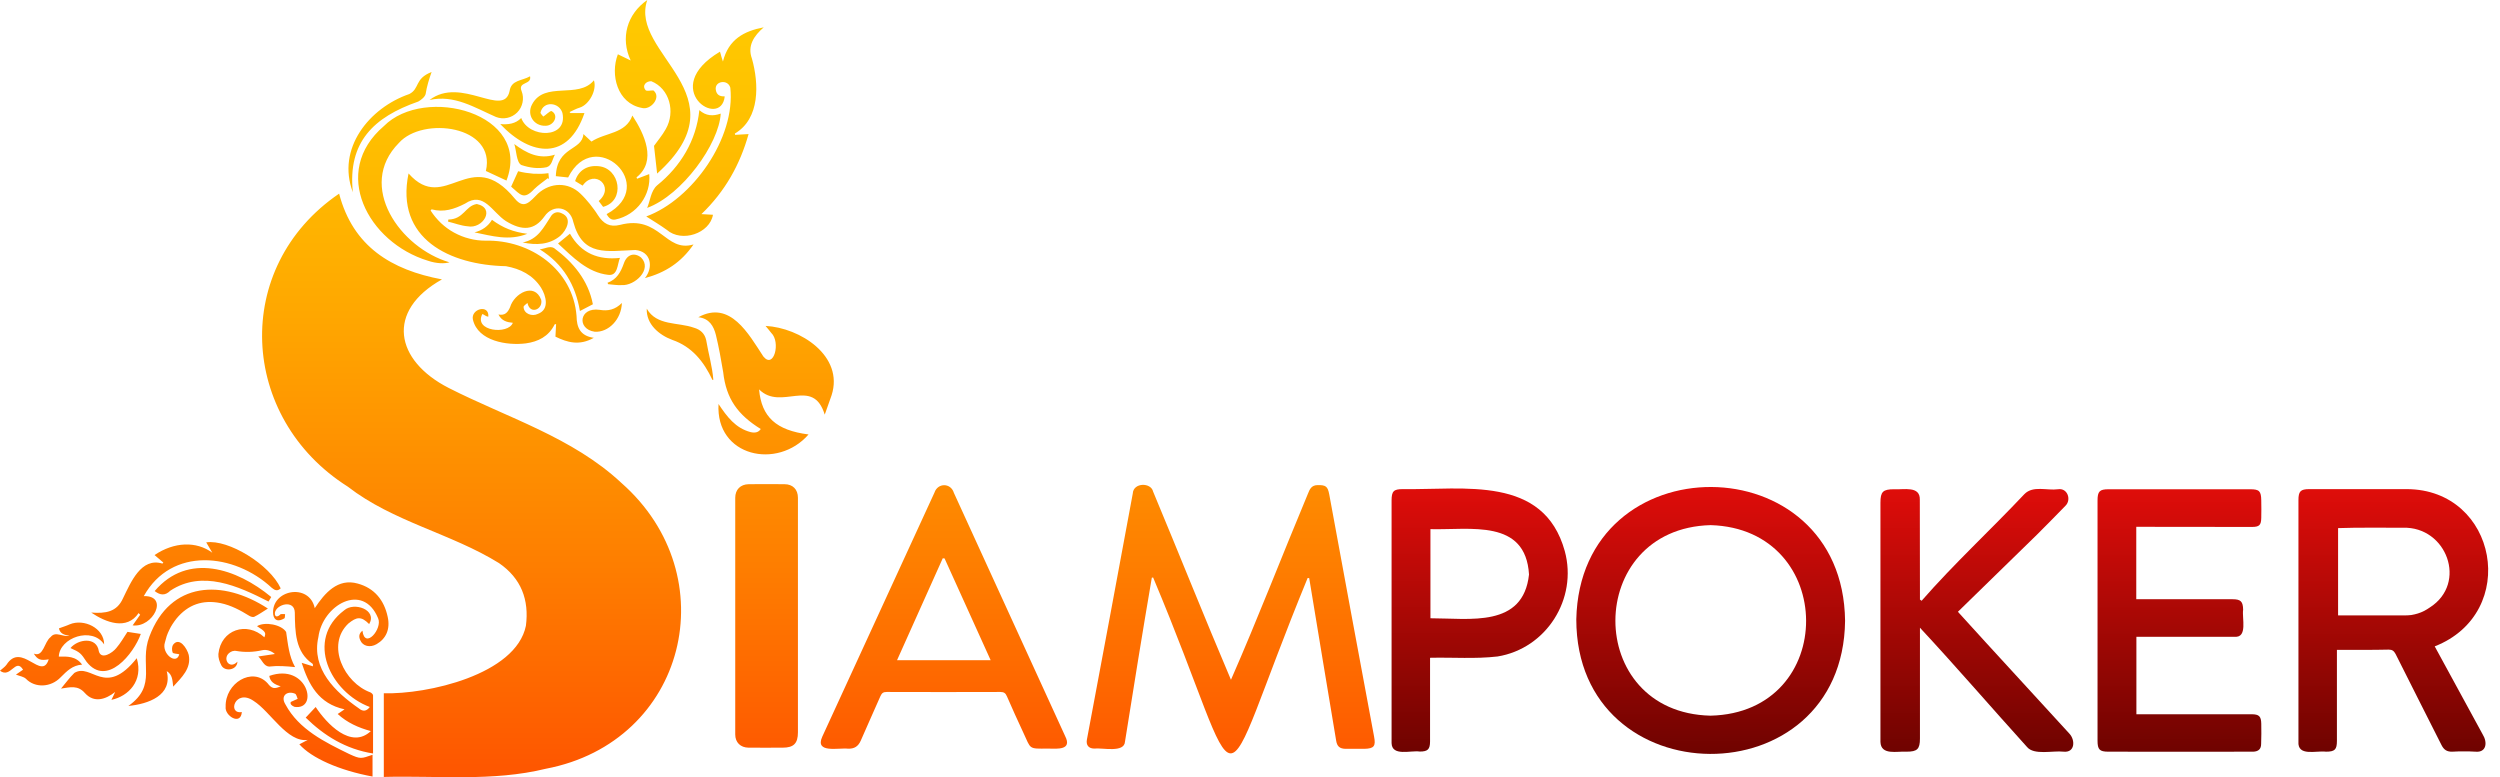 <svg height="60" viewBox="0 0 193 60" width="193" xmlns="http://www.w3.org/2000/svg" xmlns:xlink="http://www.w3.org/1999/xlink"><linearGradient id="a"><stop offset="0" stop-color="#6f0300"/><stop offset="1" stop-color="#df0d0a"/></linearGradient><linearGradient id="b" gradientUnits="userSpaceOnUse" x1="132.064" x2="132.064" xlink:href="#a" y1="58.207" y2="37.593"/><linearGradient id="c" gradientUnits="userSpaceOnUse" x1="184.77" x2="184.77" xlink:href="#a" y1="58.052" y2="37.769"/><linearGradient id="d" gradientUnits="userSpaceOnUse" x1="152.611" x2="152.611" xlink:href="#a" y1="58.059" y2="37.744"/><linearGradient id="e" gradientUnits="userSpaceOnUse" x1="168.253" x2="168.253" xlink:href="#a" y1="58.032" y2="37.768"/><linearGradient id="f" gradientUnits="userSpaceOnUse" x1="114.231" x2="114.231" xlink:href="#a" y1="58.056" y2="37.712"/><linearGradient id="g" gradientUnits="userSpaceOnUse" x1="53.068" x2="53.068" y1="60.003" y2="0"><stop offset="0" stop-color="#fe5500"/><stop offset=".273" stop-color="#fe7e00"/><stop offset=".595" stop-color="#ffa700"/><stop offset=".848" stop-color="#ffc100"/><stop offset="1" stop-color="#ffca00"/></linearGradient><path d="m142.44 47.93c-.16 13.78-20.74 13.65-20.75-.11.28-13.69 20.6-13.61 20.75.11zm-10.38-7.39c-9.77.26-9.83 14.48-.01 14.71 9.89-.23 9.79-14.43.01-14.71z" fill="url(#b)" fill-rule="evenodd"/><path d="m180.41 57.19c0 .68-.16.84-.85.84-.74-.1-2.21.4-2.12-.79v-18.63c0-.68.16-.85.84-.85h7.52c7.01.02 8.76 9.55 2.16 12.14 1.23 2.27 2.47 4.52 3.7 6.79.39.62.3 1.42-.55 1.34-.15-.01-.3-.01-.45-.02-.15 0-.29 0-.44 0s-.3 0-.45 0c-.15.01-.3.01-.45.02-.4.01-.64-.13-.83-.5-1.18-2.35-2.38-4.69-3.55-7.04-.13-.24-.26-.34-.53-.34-1.3.03-2.61.02-4 .02zm5.22-9.68c.17 0 .35-.01.52-.03.18-.03.35-.07.51-.12.17-.05.33-.12.49-.2.15-.08.3-.17.44-.27 2.92-1.87 1.3-6.25-2.08-6.15-1.67.01-3.34-.03-5.01.03v6.74c1.71 0 3.41-.01 5.13 0z" fill="url(#c)" fill-rule="evenodd"/><path d="m148.22 48.46v8.55c0 .83-.21 1.02-1.04 1.02-.71-.05-1.98.31-2.01-.76v-18.46c0-.85.19-1.04 1.06-1.04.72.05 2.02-.29 1.98.82.01 2.56.01 5.13.01 7.7.04.03.09.06.13.09 2.49-2.85 5.32-5.46 7.93-8.23.67-.69 1.75-.26 2.6-.38.73-.12 1.06.82.56 1.29-.73.74-1.45 1.49-2.19 2.22-2.02 1.98-4.05 3.95-6.1 5.95 2.89 3.19 5.72 6.24 8.61 9.41.46.49.44 1.48-.45 1.39-.82-.1-2.29.3-2.83-.37-2.77-3.06-5.45-6.18-8.26-9.2z" fill="url(#d)"/><path d="m164.92 40.67v5.59h7.43c.63 0 .81.17.82.81-.1.65.37 2.18-.67 2.09h-7.57v5.98h8.89c.58 0 .74.16.75.73.01.52.01 1.04-.01 1.56 0 .4-.21.58-.6.6-3.73.01-7.46 0-11.19 0-.68 0-.84-.16-.84-.85v-18.54c0-.71.16-.87.86-.87h10.92c.71 0 .85.14.86.87.01.45.01.88 0 1.33-.01.57-.15.71-.72.71-2.98-.01-5.95-.01-8.93-.01z" fill="url(#e)"/><g fill-rule="evenodd"><path d="m110.4 57.24c0 .61-.18.78-.79.78-.68-.11-2.15.4-2.18-.65v-18.73c0-.72.16-.88.86-.88 4.73.07 10.88-1.09 12.51 4.78 1.01 3.7-1.43 7.53-5.19 8.14-1.74.2-3.42.06-5.21.1zm.03-16.39v6.88c3.05 0 7.16.75 7.61-3.38-.26-4.32-4.54-3.42-7.61-3.5z" fill="url(#f)"/><path d="m29.63 59.98v-6.46c3.33.1 10.2-1.43 10.97-5.21.26-2-.36-3.66-2.08-4.84-3.72-2.3-8.16-3.18-11.67-5.9-8.4-5.31-9-16.95-.67-22.62 1.07 4.09 4.04 5.89 7.94 6.62-4.36 2.44-3.63 6.26.52 8.38 4.52 2.3 9.55 3.8 13.33 7.33 8.16 7.18 5.04 20-5.84 22.07-4.09 1-8.33.52-12.5.63zm76.45-3.11c.14.73 0 .92-.75.94-.49 0-.96 0-1.45 0-.46-.01-.66-.19-.73-.64-.69-4.18-1.4-8.36-2.08-12.54-.04-.01-.08-.01-.12-.01-7.52 18.29-4.41 17.83-11.93-.04-.04.01-.07.01-.1.02-.72 4.21-1.4 8.43-2.07 12.65-.05.9-1.75.46-2.39.54-.43-.01-.63-.28-.55-.7 1.18-6.33 2.38-12.66 3.54-18.99.04-.86 1.41-.87 1.57-.15 2.02 4.84 3.96 9.71 6.01 14.53 2.08-4.74 3.94-9.58 5.94-14.36.14-.35.27-.66.74-.67.64-.01.79.09.91.73 1.15 6.23 2.29 12.46 3.46 18.69zm-23.85-.04c.55 1.08-.57.98-1.31.96-1.56.02-1.31.06-1.92-1.23-.43-.93-.86-1.86-1.26-2.79-.11-.26-.23-.35-.52-.35-2.92.01-5.85.01-8.76 0-.27 0-.38.08-.49.32-.5 1.16-1.03 2.29-1.52 3.44-.2.45-.5.63-.97.62-.73-.09-2.6.39-2-.93 2.89-6.28 5.78-12.56 8.66-18.84.25-.76 1.26-.77 1.5.02 2.87 6.26 5.73 12.52 8.59 18.78zm-5.75-5.86c-1.2-2.65-2.38-5.26-3.56-7.86-.05 0-.09-.01-.14-.01-1.17 2.61-2.35 5.23-3.53 7.87zm-15.92-13.59c.64 0 1.04.4 1.04 1.05v18.11c0 .85-.33 1.18-1.17 1.18-.89 0-1.77.01-2.65 0-.61-.01-1.02-.4-1.02-1.02v-18.27c0-.63.4-1.04 1.04-1.05.92-.01 1.84-.01 2.76 0zm-7.02-18.51c-.95 1.39-2.18 2.18-3.75 2.6.67-.84.48-2.06-.74-2.17-2.21.08-4.06.54-4.79-2.16-.24-1.18-1.55-1.43-2.23-.43-.77 1.07-1.7 1.14-2.97.36-1.07-.69-1.71-2.32-3.16-1.35-.82.42-1.64.7-2.58.44-.01.01-.01.01-.02.02s-.01.02-.02.03c-.01 0-.01.01-.02.02s-.01.02-.02.02c.23.36.5.68.8.97.31.29.65.54 1.02.74s.76.36 1.17.46c.41.11.83.16 1.25.16 3.46-.08 6.75 2.22 7.03 5.82.01.86.27 1.53 1.33 1.68-1.11.63-2.04.36-2.96-.09l.05-.97c-.06.01-.12.01-.12.04-.46.92-1.27 1.32-2.22 1.45-1.43.18-3.69-.17-4.08-1.83-.19-.83 1.26-1.23 1.19-.24-.15.02-.3-.14-.46-.2-.71 1.34 2.01 1.62 2.35.68-.44-.04-.86-.14-1.11-.64.52.1.73-.18.9-.57.31-1.05 1.87-1.95 2.4-.57.16.74-.86 1.19-1.06.25-.12.11-.3.21-.3.31.02.53.66.76 1.11.53.91-.34.63-1.39.24-2.02-.63-.98-1.6-1.46-2.71-1.66-4.32-.09-8.57-2.1-7.52-7.16 2.85 3.22 4.75-2.26 8.2 1.94.73.9 1.19.2 1.8-.39.97-.87 2.33-.9 3.27.01.13.12.25.25.37.38.12.14.24.27.35.41s.22.28.32.42c.11.15.21.29.3.44.43.67.91.96 1.72.76 3.08-.8 3.47 2.17 5.67 1.51zm10.13 13.14c-.92-2.97-3.36-.24-5.07-1.95.19 2.14 1.32 3.16 3.82 3.48-2.39 2.75-7.18 1.72-6.95-2.35.65.97 1.3 1.86 2.48 2.17.34.08.61.02.78-.24-1.76-1.09-2.67-2.32-2.9-4.39-.16-.96-.33-1.91-.56-2.86-.17-.69-.51-1.29-1.36-1.38 2.46-1.35 3.89 1.31 5.02 3.03.82 1.01 1.35-1.12.61-1.82-.11-.15-.24-.29-.44-.54 2.67.14 6.07 2.32 5.1 5.35-.16.46-.33.92-.53 1.5zm-33.74 15.61c.21.96-.13 1.69-.86 2.11-.5.29-1.07.16-1.26-.31-.11-.25-.12-.5.17-.73.18 1.49 1.57-.16 1.21-.96-1.17-2.84-4.3-1-4.61 1.45-.56 2.46 1.3 4.24 3.13 5.51.3.25.57.24.84-.11-3.05-1.14-5.02-5.18-1.97-7.47.75-.66 2.57-.04 1.92 1.07-.62-.63-.97-.56-1.61-.04-1.75 1.67-.3 4.58 1.7 5.31.09.04.21.15.21.23v4.49c-2.12-.34-3.78-1.38-5.2-2.77.27-.28.52-.55.77-.82.84 1.27 2.73 3.3 4.26 1.86-.96-.26-1.83-.65-2.56-1.32.15-.11.31-.21.53-.36-2.02-.44-2.77-1.92-3.31-3.59.3.1.56.18.87.27-.01-.14 0-.18-.02-.19-1.36-.91-1.36-2.5-1.38-3.96-.02-1.03-1.43-.65-1.54.02-.02.4.25.31.45.1.11-.01.23 0 .34 0-.02.12 0 .3-.06.33-.41.24-.77.23-.86-.3-.2-1.92 2.79-2.48 3.21-.49.77-1.17 1.78-2.33 3.31-1.9 1.3.35 2.05 1.29 2.32 2.57zm25.65-43.63c.02.06.04.13.06.19s.04.13.05.19c.02.06.04.13.06.19s.04.13.06.19c.43-1.71 1.62-2.35 3.15-2.64-.75.65-1.28 1.42-.91 2.42.54 1.92.64 4.63-1.32 5.78.01.03.01.07.02.1.33-.02.66-.04 1.04-.06-.66 2.35-1.8 4.41-3.64 6.18l.89.05c-.24 1.43-2.4 2.18-3.57 1.16-.51-.37-1.07-.7-1.58-1.03 3.58-1.31 6.91-6.07 6.49-9.94-.18-.68-1.24-.52-1.12.17.06.36.28.52.69.5-.29 2.62-5.14-.61-.37-3.45zm-16.48 9.96c0-.01 0-.01 0-.01zm0-.01c-.56-.26-1.07-.49-1.59-.74.82-3.5-4.87-4.24-6.71-2.17-3.31 3.33.12 8.13 3.9 9.22-.39.12-1.01.1-1.66-.12-4.64-1.41-7.54-6.86-3.41-10.39 3.15-3.19 11.47-1.01 9.47 4.2zm10.44-5.61c-1.88-.35-2.45-2.56-1.84-4.14.32.16.62.3.99.48-.81-1.73-.29-3.58 1.28-4.67-1.44 4.17 7.54 7.3.76 13.4l-.24-2.14c.26-.37.64-.81.91-1.3.76-1.33.29-3.12-1.12-3.69-.37-.02-.76.32-.43.7.11.08.33.01.59.01.66.52-.21 1.56-.9 1.35zm-22.58 49.88c.89.41.92.36 1.8.06v1.68c-2.58-.48-4.71-1.43-5.65-2.49.21-.11.43-.22.65-.34-1.58.23-2.89-2.2-4.18-3.01-1.42-.98-2.06 1.05-.91.86-.08 1.07-1.34.29-1.25-.41-.05-1.82 2.06-3.11 3.24-1.81.31.41.53.46 1.01.23-.5-.14-.82-.36-.88-.8 2.96-1.04 3.85 2.67 1.95 2.39-.23-.09-.36-.22-.29-.38.22-.1.37-.17.53-.24-.06-.14-.1-.36-.21-.4-.6-.25-1.15.17-.73.84 1.04 1.93 3.04 2.9 4.92 3.82zm-16.26-10.88c-.91 1.35-2.52.73-3.66-.04 1.1.08 1.98-.03 2.46-1.11.59-1.2 1.39-3.18 3.04-2.67.02-.03.05-.05.07-.08-.23-.2-.46-.39-.68-.58 1.51-1.02 3.22-1.09 4.46-.18-.15-.27-.32-.53-.47-.8 1.71-.25 4.91 1.71 5.75 3.55-.24.23-.44.17-.69-.04-2.89-2.69-7.74-3.2-9.88.64 1.98-.05.71 2.46-.86 2.26.2-.27.38-.55.58-.82-.04-.05-.08-.09-.12-.13zm2.92.43c-.1.14-.21.27-.3.42-.09.14-.18.29-.25.45-.08.15-.14.31-.2.47-.05.17-.1.33-.14.5-.28.85.89 1.78 1.11.91-.19-.05-.46-.04-.51-.13-.07-.17-.07-.43.02-.59.5-.68 1.1.29 1.22.77.21 1.04-.54 1.73-1.2 2.45-.06-.49-.05-.93-.5-1.2.48 1.89-1.44 2.54-2.96 2.69 2.29-1.62.81-3.22 1.62-5.35 1.61-4.3 5.66-4.45 9.15-2.17-.4.25-.71.47-1.06.64-.08.04-.26-.01-.36-.07-.71-.44-1.42-.82-2.23-.99-1.39-.28-2.52.12-3.41 1.2zm35.2-38.84c.93 1.43 1.91 3.51.32 4.77.01.04.03.07.04.11.32-.12.64-.25.94-.36.16 1.59-.94 3.16-2.62 3.51-.29.05-.48-.08-.67-.42 4.1-2.2-.94-6.9-2.97-2.83-.31-.04-.61-.07-.95-.1.08-2.32 2.04-1.95 2.13-3.25.26.25.47.45.62.58 1.09-.72 2.64-.58 3.16-2.01zm-6.71.79c-.9.03-1.46-.85-1.04-1.64.96-1.85 3.58-.39 4.78-1.87.25.74-.36 1.88-1.1 2.11-.28.08-.52.23-.78.34.03.03.05.06.07.08h1.08c-1.25 3.68-4.11 3.37-6.5.85.63.05 1.17-.02 1.62-.47.57 1.57 3.62 1.64 3.18-.39-.25-.84-1.47-.95-1.69-.04-.03.07.13.21.21.32.18-.1.48-.42.63-.43.62.33.18 1.15-.46 1.14zm-35.78 41.6c-.73.05-1.17.5-1.63.96-.77.82-2 .85-2.69.14-.17-.17-.47-.21-.78-.33.18-.13.36-.25.55-.38-.58-.95-.95.71-1.78.08.16-.15.37-.28.5-.46 1.16-1.83 2.73 1.31 3.26-.42-.63.11-.86.03-1.15-.44.75.3.8-.91 1.3-1.28.39-.49.93.03 1.46-.1-.41-.05-.74-.17-.82-.57.29-.11.57-.19.83-.31 1.09-.46 2.66.28 2.66 1.55-.93-1.41-3.45-.52-3.5.94.64-.01 1.31-.05 1.8.62zm12-.23c-.02.66-.97.8-1.24.29-.14-.27-.25-.59-.23-.88.19-1.88 2.19-2.55 3.55-1.29.14-.36.09-.44-.57-.86.61-.37 1.9-.12 2.25.45.14.92.21 1.85.69 2.71-.71-.07-1.32-.12-2.01-.04-.41-.04-.52-.48-.83-.78.43-.06.84-.12 1.28-.19-.28-.25-.66-.37-.99-.29-.67.15-1.33.17-2.01.05-.03-.01-.07-.01-.11-.01-.03 0-.07.01-.1.02-.04 0-.07.01-.11.03-.03.01-.06.02-.09.04-.73.41-.13 1.44.52.75zm37.31-42.31c-.13 2.33-2.98 6.29-5.68 7.28.23-.52.28-1.32.77-1.74 1.82-1.47 3.02-3.46 3.26-5.81.51.46 1.06.48 1.65.27zm-45.08 42.05c.52 1.74-.64 2.93-1.96 3.21.11-.22.21-.42.29-.61-.73.58-1.63.87-2.33.09-.55-.63-1.13-.46-1.85-.35.34-.4.65-.84 1.03-1.21 1.33-.81 2.36 1.96 4.82-1.14zm10.38-4.73c-.09.15-.17.28-.21.35-2.35-1.2-5.12-2.46-7.58-.84-.39.39-.77.37-1.21.03 2.57-3.02 6.34-1.74 9 .46zm12.22-38.37c2.44-1.87 5.73 1.43 6.18-.69.13-.87.96-.78 1.58-1.14.15.68-.97.39-.65 1.15.11.28.13.58.07.87s-.2.56-.41.77-.48.36-.77.42-.59.04-.87-.07c-1.65-.72-3.22-1.74-5.13-1.31zm20.41 17.58c.5.14.84.45.95.97.17 1.02.47 2.02.55 3.05-.03 0-.05 0-.07.01-.66-1.41-1.58-2.57-3.1-3.09-1.02-.38-2.02-1.21-1.97-2.41.77 1.34 2.41 1.03 3.64 1.47zm-44.6 24.74c.33-.38.58-.82.87-1.26.29.05.63.1 1.03.16-.54 1.52-2.62 4.13-4.18 2.16-.45-.68-.51-.74-1.25-1.07.58-.7 2.03-.9 2.19.25.19.69 1.06.11 1.34-.24zm18.27-35.2c-1.28-3.37 1.27-6.52 4.36-7.58.82-.42.39-1.19 1.72-1.7-.19.53-.37 1.11-.46 1.69-.05.23-.34.46-.57.59-3.44 1.2-5.46 3.13-5.05 7zm19.72 6.38c-1.61-.18-2.74-1.37-3.88-2.42.35-.28.62-.51.92-.76.86 1.53 2.21 2.05 3.86 1.87-.21.49-.15 1.4-.9 1.31zm-2.19 2.79c-.34-2-1.29-3.64-3.1-4.76.39-.04.76-.29 1.1-.1 1.47 1.08 2.65 2.5 3 4.34-.37.19-.67.35-1 .52zm1.45-8.49c1.3-1.12-.34-2.5-1.24-1.19-.21-.13-.4-.25-.58-.35.25-.82.93-1.24 1.81-1.15 1.66.15 2.09 2.68.35 3.14-.11-.14-.22-.29-.34-.45zm-.31 10.09c-1.4-.2-1.21-1.92.38-1.69.65.11 1.2-.01 1.72-.53-.04 1.27-1.04 2.29-2.1 2.22zm-2.66-7.4c-.84.69-1.84.73-2.9.51 1.21-.25 1.61-1.16 2.22-2.08.2-.25.49-.33.8-.17.85.36.37 1.31-.12 1.74zm6.24 1.67c.9.9-.48 2.2-1.5 2.13-.34.02-.69-.04-1.04-.07-.01-.04-.03-.07-.05-.11.72-.26 1.02-.82 1.26-1.49.24-.71.82-.87 1.33-.46zm-10.03-5.47c.2-.43.37-.81.54-1.19.19.05.39.09.58.12.2.03.39.05.59.07.19.01.39.01.59.01.19-.01.39-.02.58-.05.01.14.03.29.04.46-.04-.03-.06-.06-.08-.08-.36.28-.74.54-1.06.85-.81.87-1.06.43-1.78-.19zm-3.36 3.06c-.51-.04-1-.24-1.51-.36l.02-.16c1.2-.02 1.31-1.06 2.2-1.2 1.48.32.46 1.96-.71 1.72zm4.15-4.73c-.39-.2-.38-1.15-.55-1.62.94.7 1.92 1.21 3.14.82-.21.37-.22.84-.64.97-.67.14-1.32.04-1.95-.17zm-3.62 5.2c.6-.15 1.06-.48 1.35-.97.86.63 1.64.94 2.73 1.08-1.42.57-2.74.16-4.08-.11z" fill="url(#g)"/></g></svg>